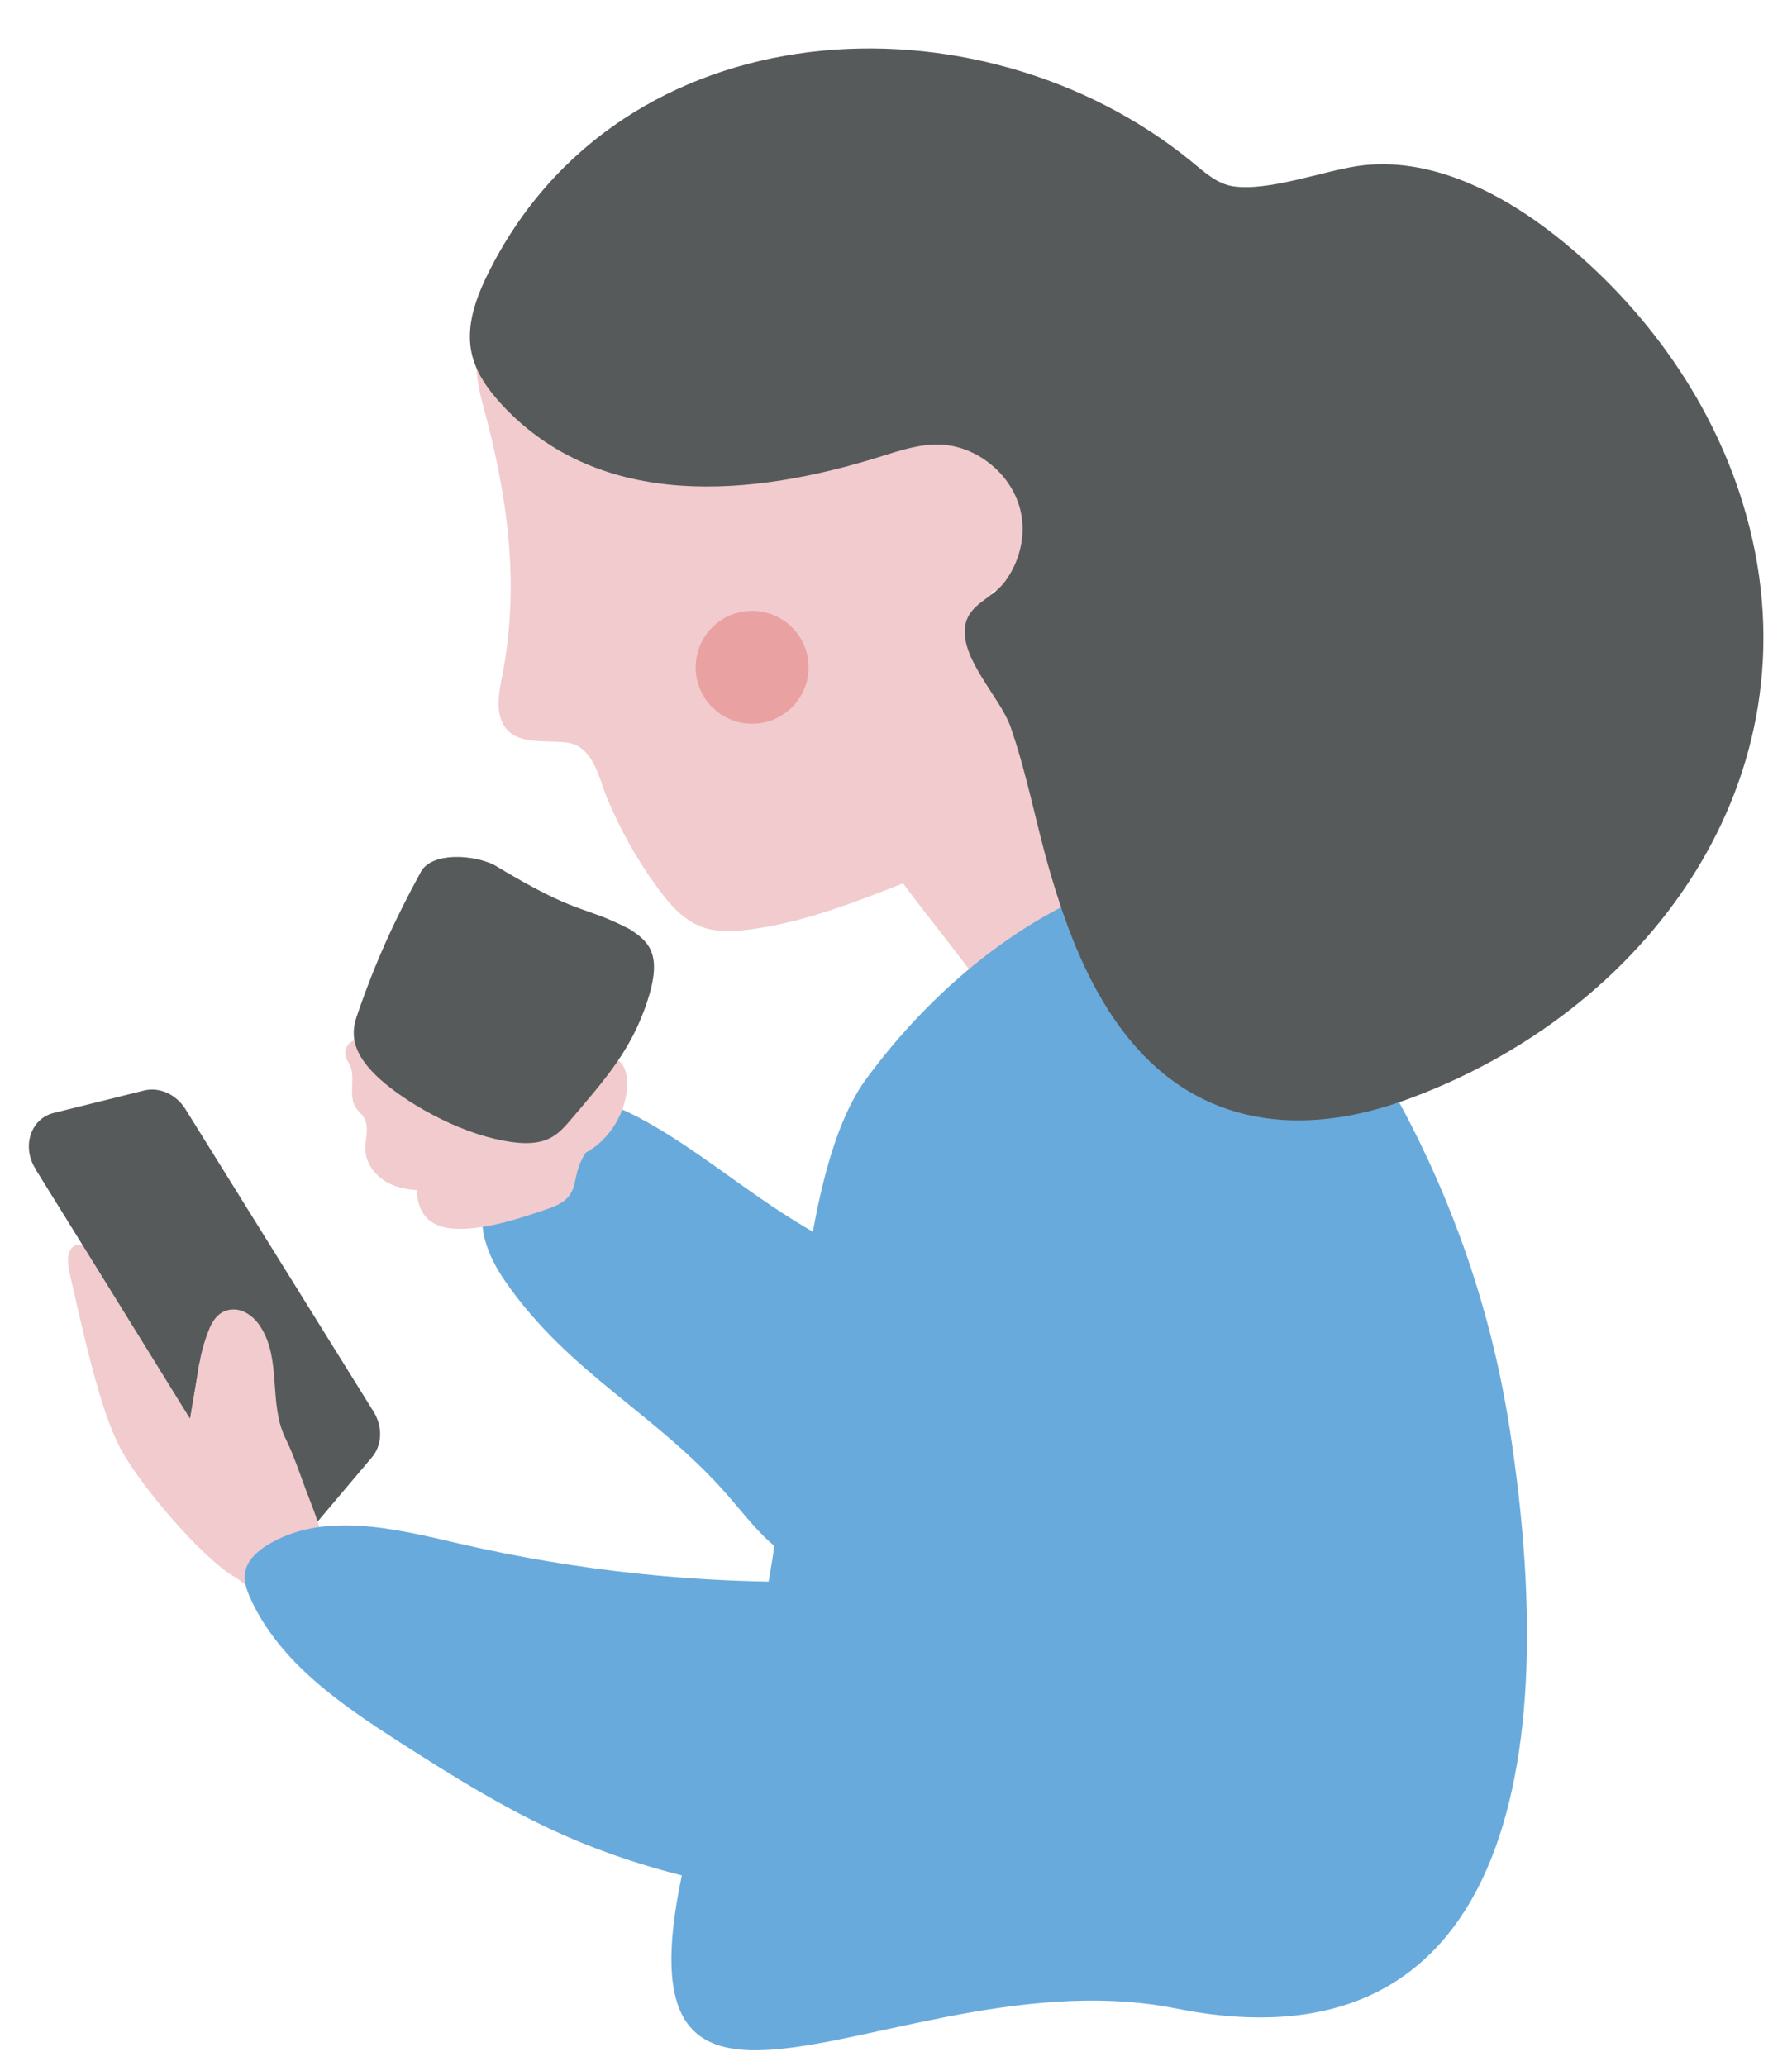 <?xml version="1.0" encoding="UTF-8"?>
<svg id="Lager_2" xmlns="http://www.w3.org/2000/svg" version="1.1" viewBox="0 0 1590 1833">
  <!-- Generator: Adobe Illustrator 29.6.1, SVG Export Plug-In . SVG Version: 2.1.1 Build 9)  -->
  <defs>
    <style>
      .st0 {
        fill: #565a5b;
      }

      .st1 {
        fill: #69aadc;
      }

      .st2 {
        fill: #f1cbcd;
      }

      .st3 {
        fill: #e37a76;
        isolation: isolate;
        opacity: .5;
      }
    </style>
  </defs>
  <g id="Group_765">
    <path id="Path_462" class="st2" d="M1210.75,1006.85c-14.45-8.04-29.95-15.73-46.48-23.06-.56-.26-1.14-.49-1.71-.74-6.95-3.04-14.15-5.99-21.49-8.87-1.91-.75-3.78-1.49-5.71-2.23-8.12-3.09,42.92-41.01,34.35-43.9-179.74-60.44-215.91-192.95-201.77-263.33,14.13-70.37-122.15-142.61-80.24-141.07,41.91,1.54,51.26-96.51-2.94-137.56-54.2-41.06-31.23,3.2-223.69,24.38-116.06,12.78-203.17-47.99-237.38-120.95-3.24,23.25-1.61,46.91,4.78,69.5,21.64,79.41,33.13,158.3,17.25,240.11-2.27,11.73-5.03,23.85-2.19,35.45,7.05,28.81,38.15,21.28,59.57,24.24,23.44,3.23,27.87,30.51,35.22,48.39,11.77,28.53,26.91,55.54,45.11,80.46,10.51,14.39,22.82,28.65,39.57,34.77,12.96,4.73,27.22,4.06,40.93,2.35,47.56-5.94,92.76-23.6,137.38-41.11,47.16,64.76,132.06,154.19,131.4,239.22-8.85,61.89-27.28,347.39-27.28,347.39,0,0,251.16-69.17,322.08-239.33-30.27-44.81.64-95.07-16.74-124.11h-.02Z"/>
    <path id="Path_468" class="st1" d="M823.86,1148.58c-3.06-6.32-7.25-12.03-12.35-16.85-15.96-14.75-35.09-13.96-52.24-20.38-19.95-7.47-40.32-19.49-59.45-31.56-42.44-26.78-82.88-60.44-126.07-84.52-22.96-12.8-47.48-23.13-69.61-20.42-25.17,3.09-42.92,22.56-55.57,45.3-20.66,37.2-34.13,67.96.18,117.31,56.6,81.41,134.15,117.05,196.9,189.15,14.06,16.14,27.35,33.79,43.37,46.5,62.05,49.24,98.25-42.4,117.95-86.88,12.24-27.65,24.65-56.24,26.02-90.19.63-15.25-1.89-32.9-9.12-47.45h-.01Z"/>
    <path id="Path_472" class="st1" d="M666.02,1465.93c43.42-117.8,28.18-407.56,102.56-508.71,58.67-79.78,139.8-147.49,232.88-177.49,45.63-14.71,95.62-.32,127.27,35.7,65.57,74.65,176.19,229.2,210.81,452.33,50.3,324.14-16.76,570.04-296.19,514.16-279.43-55.89-589.64,260.09-377.32-315.99h-.01Z"/>
    <path id="Path_464" class="st0" d="M424.61,261.72c2.32-6.11,5.01-12.09,7.84-17.88C549.46,5.32,868.22-11.09,1057.57,143.6c11.08,9.06,22.19,19.68,37.14,21.75,31.36,4.34,79.16-13.49,109.69-18.03,63.86-9.49,128.06,23.91,176.59,62.4,79.49,63,141.2,149.69,168.47,247.39,65.28,233.77-88.03,442.55-304.64,519.59-90.48,32.19-180.21,22.61-243.3-55.3-34.96-43.15-54.97-96.39-70.41-149.73-12.19-42.05-19.98-85.4-34.46-126.79-9.17-26.28-45.17-60.61-40.2-89.96,3.26-19.24,23.54-23.47,34.91-38.53,13.16-17.43,19.06-40.72,14.39-62.17-7.15-32.9-38.53-58.89-72.17-59.81-17.98-.48-35.43,5.36-52.56,10.74-112.42,35.23-247.59,48.62-335.57-45.95-12.28-13.24-23.31-28.51-27.05-46.19-3.65-17.15-.11-34.7,6.18-51.31l.03.02Z"/>
    <path id="Path_481" class="st0" d="M330.07,1292.81l-53.35,63.14c-13.53,16.01-39.26,12.33-51.5-7.35L31.37,1036.86c-12.24-19.68-4.16-44.38,16.18-49.44l80.23-19.92c13.59-3.38,28.58,3.36,36.76,16.52l166.98,268.51c8.19,13.16,7.59,29.58-1.45,40.28Z"/>
    <path id="Path_482" class="st2" d="M274.82,1330.71c-6.5-16.24-13.47-38.47-21.29-54.12-15.61-31.22-3.39-69.88-22.27-99.29-3.31-5.46-8.01-9.95-13.63-12.99-5.69-3.02-12.42-3.41-18.42-1.07-6.11,2.65-10.34,8.44-13.02,14.54-4.11,9.72-7.11,19.87-8.95,30.25-.15.81-.47,1.97-.88,3.33l.05.08-7.94,47.13-95.05-153.69c-.14-.03-.26-.09-.39-.11-14.62-2.7-13.42,15.25-11.51,23.58,12.11,52.87,27.16,123.4,45.78,157.51s71.63,95.61,99.83,112.53,16.12,36.46,50.76,16.92c29.02-16.36,39.49-28.2,16.93-84.6h0Z"/>
    <path id="Path_483" class="st0" d="M176.37,1211.37l-82.03-140.24-62.96-34.27,42.07,68.02,95.05,153.69,7.93-47.13-.05-.08h0Z"/>
    <path id="Path_484" class="st2" d="M556.08,956.18c-3.37-31.92-38.78-14.95-55.92-3.84-8.66,5.62-16.96,12.28-22.23,21.14-1.24-2.29-2.64-4.49-4.19-6.59-8.32-11.1-20.09-19.11-32.35-25.58-38.44-20.06-82.49-26.67-125.13-18.79-6.57,1.15-10.97,7.41-9.81,13.98.25,1.43.76,2.8,1.49,4.05l1.96,3.28c6.42,11.6-1.48,27.63,5.76,38.73,2.08,3.19,5.23,5.58,7.21,8.84,5.26,8.64.74,19.72,1.39,29.81.88,13.72,11.86,25.27,24.62,30.38,6.75,2.58,13.88,4,21.1,4.2,0,.11-.02.22-.02.33.02,9.34,2.9,19.08,9.75,25.43,8.18,7.59,20.29,9.04,31.44,8.63,24.74-.89,48.62-8.84,72.09-16.72,8.39-2.81,17.37-6.06,22.38-13.36,4.19-6.09,4.79-13.84,6.68-20.99,1.58-5.84,4.09-11.4,7.41-16.46,1.5-.81,2.97-1.65,4.4-2.57,20.25-13.12,34.55-39.46,31.96-63.92v.02Z"/>
    <path id="Path_485" class="st0" d="M438.39,1010.23c-42.81-10.27-85.57-37.35-104.75-56.09-19.18-18.74-23.11-34.44-17.32-51.82,16.4-48.17,33.7-85.91,57.13-128.85,9.85-17.8,46.67-15.24,64.94-6.15,76.4,46.18,78.03,35.11,120.22,56.98,17.15,11.07,29.73,22.12,15.51,64.75-14.22,42.62-36.19,67.43-69.24,106.14-11.98,13.86-23.68,25.3-66.49,15.03h0Z"/>
    <path id="Path_479" class="st1" d="M1018.65,1051.28c-67.31,27.1-121.23,80.59-161.98,140.63s-69.81,127.07-100.55,192.81c-2.5,5.34-5.21,10.92-10.04,14.31-5.45,3.81-12.52,4.11-19.15,4.22-107.53,1.8-214.88-9.57-319.66-33.83-56.74-13.15-120.3-29.11-169.97,1.3-9.03,5.53-17.72,13.31-19.71,23.7-1.59,8.33,1.43,16.83,4.98,24.53,25.96,56.3,80.18,93.39,132.34,126.89,47.32,30.38,95.25,60.28,146.71,82.92,74.8,32.9,155.87,49.86,237.23,57.55,54.23,5.12,109.86,6.09,162.16-9.13,43.47-12.65,83.05-36.04,120.19-61.93,35.79-24.95,70.19-52.8,96.49-87.6,24.87-32.92,41.82-71.16,55.25-110.18,21.57-62.65,34.68-128.98,30.6-195.11-2.29-37.1-10.86-75.7-35.53-103.49-13.67-15.4-31.45-26.54-49.72-36.04-47.25-24.59-20.19-23.25-73.28-27.49l-26.36-4.04v-.02Z"/>
  </g>
  <circle id="Ellipse_80" class="st3" cx="667.35" cy="592.03" r="50.08"/>
</svg>